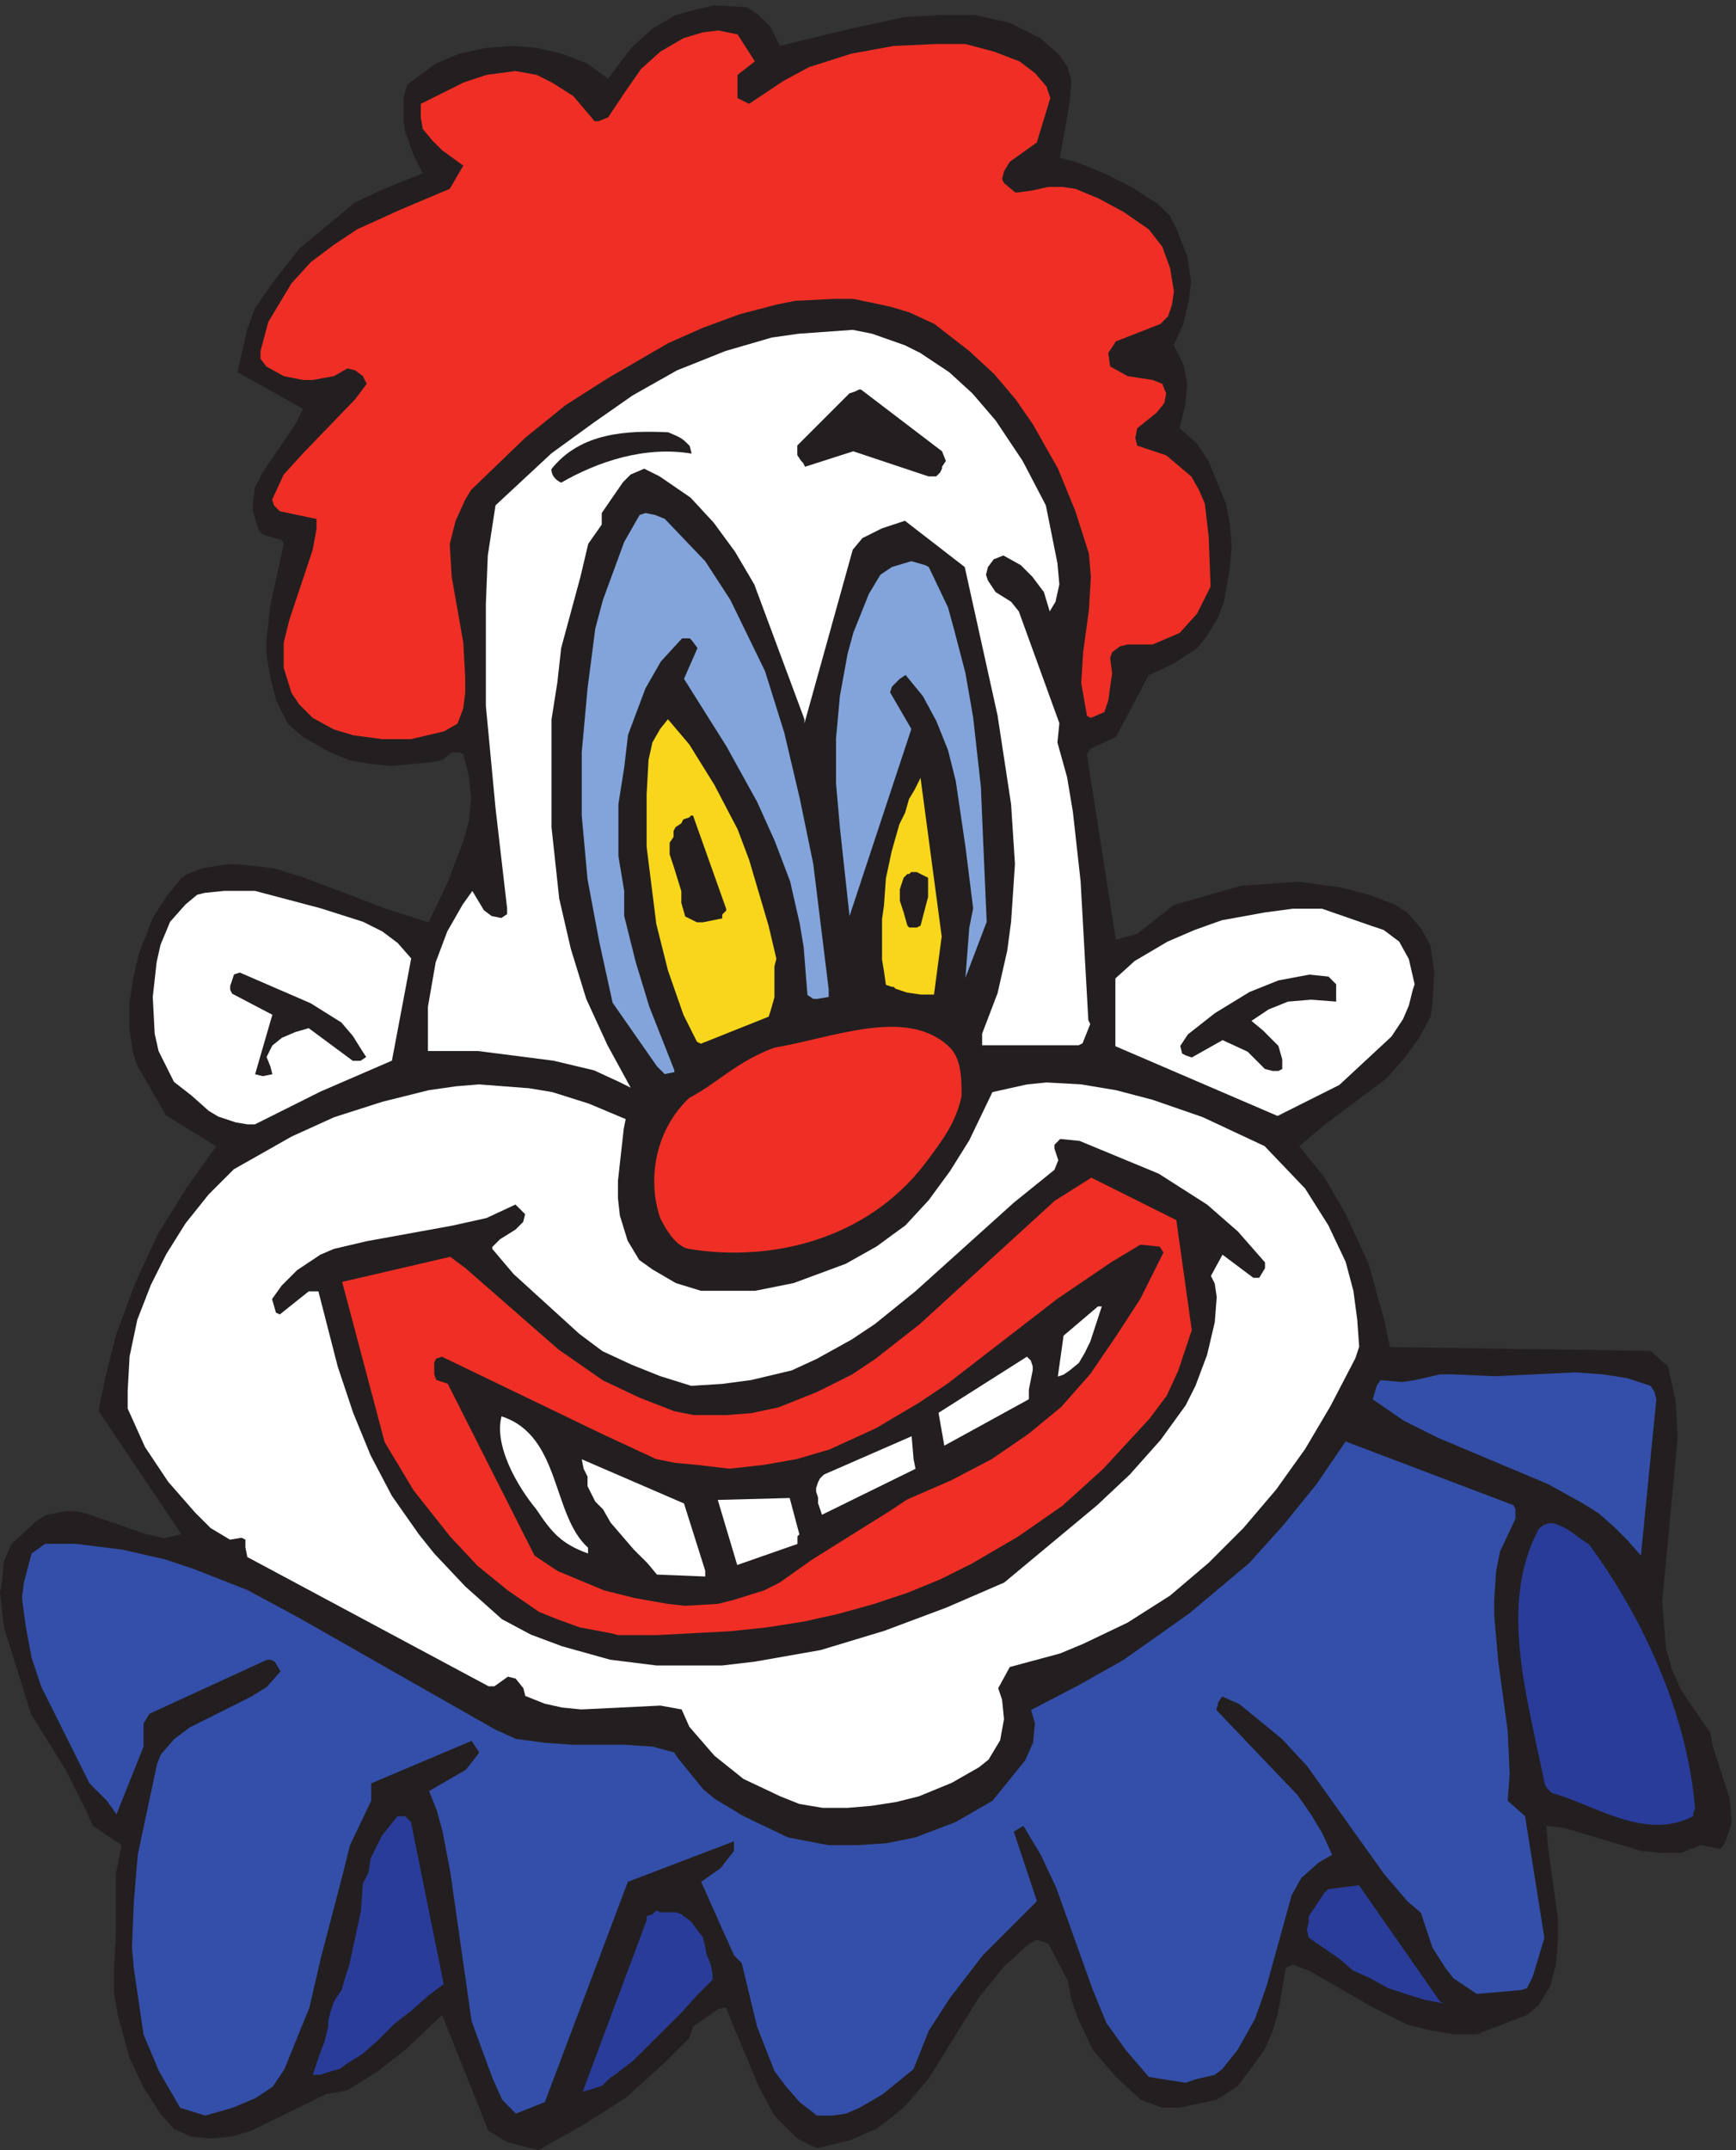 <svg xmlns="http://www.w3.org/2000/svg" xml:space="preserve" width="331" height="409.8"><rect width="100%" height="100%" fill="#333333" stroke="none"/><path d="m2482.5 469.789-2.77 33.199-24.91 77.461-2.76 16.602-41.52 60.859-13.83 30.43-8.31 30.43-5.53 66.402 22.14 235.138-2.77 52.56-11.07 49.8-24.91 22.13-373.62 5.53-8.3 38.73-22.14 80.23-33.21 71.93-30.44 52.56-35.98 44.26 35.98 30.43 88.56 66.4 24.91 27.66 22.14 30.43 16.6 30.43 2.77 19.37 2.77 44.26-5.54 38.73-13.84 24.9-19.37 22.13-16.61 11.07-35.97 13.83-41.52 11.06-60.88 8.3-83.03-5.53-96.86-27.66-52.59-41.5-30.44-8.3-41.51 265.58 5.53 8.3 35.98 16.59 47.05 88.53 35.98 16.6 33.21 22.13 13.83 16.6 16.61 27.66 8.3 22.14 8.3 47.02 2.77 33.2-2.77 33.2-5.53 27.66-24.91 60.87-16.6 24.89-24.91 22.13 8.3 33.2 2.77 30.43-5.54 27.67-13.83 27.66 13.83 30.43 8.31 35.96 2.76 24.9-5.53 35.96-13.84 35.97-11.07 22.13-16.6 16.6-38.75 24.9-38.75 19.36-41.51 16.6-22.14 5.53 13.84 77.46 2.76 33.2-5.53 19.36-11.07 16.6-27.68 24.9-44.28 22.13-49.81 11.07h-47.05l-52.59-2.77-77.49-16.6-102.4-24.89-13.83 27.66-16.61 16.6-16.6 11.06L1024 3073l-24.91-5.53-30.445-8.3-33.211-19.37-30.442-27.66-33.211-44.26-30.441 22.13-35.981 13.83-35.976 8.3-33.211 2.77-38.746-2.77-38.746-8.3-33.211-13.83-41.516-30.43-5.531-19.37v-33.19l2.766-16.6 11.07-30.44 13.836-27.66-55.352-22.13-41.512-19.37-80.257-66.39-38.746-49.79-24.911-35.97-11.07-30.43-13.836-60.86 94.098-52.56-11.07-22.14-47.051-69.16-11.071-22.13-2.765-22.13v-11.06l8.301-27.67 5.535-5.53 27.676-8.3 2.769-5.53-19.375-88.53-5.535-49.79v-19.37l5.535-33.19 8.305-33.2 16.605-33.2 22.141-19.37 38.746-22.13 27.676-11.06 30.441-5.54 30.442-2.76 58.121 5.53 13.836 2.77 13.839 11.06h11.071l5.535-2.76 8.301-33.2 2.769-30.43-2.769-30.43-8.301-30.43-22.141-58.1-27.676-58.09-60.886 19.36-116.239 44.27-44.281 13.83-49.816 5.53h-19.371l-33.211-5.53-22.141-8.3-8.301-5.53-22.14-27.67-19.375-30.43-19.371-49.8-8.305-35.96-5.535-35.96v-35.97l5.535-35.96 5.535-16.6 41.516-71.93 71.957-44.26-41.516-58.09-41.512-66.4-33.211-71.92-27.675-74.7-13.84-55.33-11.07-52.56 119.007-177.052-24.91-5.527-24.906 5.527-88.563 30.434-13.839 2.769H94.098l-27.676-5.543-13.84-8.289-35.977-33.199-11.07-24.898-2.77-30.43L0 799l5.535-49.801 38.746-124.488 49.817-80.223 30.441-60.867 8.305-19.359 41.511-27.66-8.3-41.5v-91.293l-2.77-44.27v-33.187l5.535-33.204 16.606-60.859 19.375-41.5 24.906-38.73 19.371-22.13 24.91-11.07 27.676-2.757 30.441 2.757 27.676 8.301 107.938 52.57 30.441 5.532 44.281 27.66 38.747 30.43 52.582 49.796L700.191 27.16l27.676-16.59L772.148-.5l63.657 35.96 60.883 38.731 55.351 49.797 35.981 35.961 5.535 16.602 35.975 24.898 11.07 2.77 11.07-27.668 35.98-85.762 22.14-41.488L1143 16.1l27.68-13.831 47.05 11.058 38.74 16.602 22.14 16.601 19.37 16.598 33.22 38.73 71.95 116.192 35.98 44.258 33.21 30.429 13.84 8.301 16.6-5.527 27.68-52.563 5.53-27.668 8.31-24.902 22.14-47.027 33.21-38.731 35.98-33.191 30.44-11.07h24.91l52.58 11.07 30.45 19.36 24.9 33.198 13.84 19.364 11.07 24.898 8.3 27.672 11.07 63.617 2.77 2.77 8.3 2.773 22.14-8.301 91.33-52.562 49.82-24.899 33.21-8.3 33.21-5.532h33.21l71.96 27.66 16.6 13.832 16.61 27.668 8.3 30.434 2.77 33.188v33.199l-13.84 99.59-2.77 33.203 24.91-2.774 110.7-33.187 27.68-2.77h30.44l27.68 11.071 27.67-5.543 5.54 5.543 8.3 22.128 2.77 11.059" style="fill:#231f20;fill-opacity:1;fill-rule:evenodd;stroke:none" transform="matrix(.133 0 0 -.133 0 409.733)"/><path d="M2430 488.98c-11.06 135.418-74.65 273.602-152.06 378.622-22.12 13.816-30.41 24.871-52.53 30.398-8.29 0-13.82-2.762-19.35-8.289-58.06-107.785-16.59-240.438 8.29-364.801 2.77-8.293 11.06-13.82 11.06-13.82 60.82-16.582 132.71-69.09 201.82-33.164 0 2.765 0 5.527 2.77 11.054" style="fill:#2a3c9a;fill-opacity:1;fill-rule:evenodd;stroke:none" transform="matrix(.133 0 0 -.133 0 409.733)"/><path d="m2374.5 1075.32-2.77 11.05-5.53 8.29-33.18 11.05-35.95 5.53-38.71 2.76-116.15-5.53-60.83 2.77h-16.59l-35.95-8.29-19.36-2.77-30.42 2.77-5.53-8.29-5.53-19.34 44.25-30.4 49.77-24.87 157.62-66.312 49.78-27.633 22.12-13.816 22.12-19.344 19.36-19.34 19.36-22.105 22.12 223.82M2214 303.648l-27.66 174.379-24.9 22.141 2.77 38.754-2.77 60.891-13.83 102.414-5.53 63.66v22.144l2.77 41.52 5.53 27.679 22.13 47.055v13.84l-2.77 5.535-240.65 91.34-41.5-60.895-47.02-58.125-49.79-55.359-85.75-71.965-94.05-66.429-63.62-35.985-69.16-35.98 5.53-19.375-2.76-27.68-11.07-24.91-47.02-58.129-52.56-30.445-58.09-22.145-41.49-8.305-41.49-2.765h-41.5l-58.08 11.07-63.63 30.449-41.49 24.911-16.6 13.839-35.958 44.286-5.531 8.304-30.426 8.305-41.492 2.766h-74.688l-38.726 2.769-41.492 5.535-30.426 13.84-282.148 160.539-71.922 38.75-77.453 30.445-41.493 13.84-60.855 13.84-66.387 8.305H64.695l-19.363-13.84-11.066-41.52-2.766-22.14 5.531-41.52 8.301-44.289 13.828-41.515 69.156-138.399 24.895-24.91 13.832-19.375 38.727 96.879v33.215l8.296 13.84 168.735 77.5h5.535l5.531-2.77 8.297-13.84-19.363-22.14-22.129-13.84-88.516-44.285-22.129-16.61-19.363-22.144-5.531-13.84-27.664-130.09-5.531-66.43-2.766-66.429 2.766-30.45 13.832-94.105 22.128-52.594 30.426-52.59L294.285 49l38.727 11.07 33.191 13.84 24.899 16.61 16.597 24.91 35.957 88.574 16.598 71.965 30.43 116.254 11.062 44.285 30.43 63.66v24.91l143.84 60.895 11.062-16.606-8.297-11.07-11.062-13.84-52.559-30.449 11.063-27.68 8.3-30.445 11.063-58.125 22.133-155.004 8.297-58.125 11.062-30.449 19.363-52.59 13.832-30.446 19.364-19.375 41.492 16.606 118.945 315.543 152.136 58.125v-13.84l-19.36-24.91-27.66-19.375 47.02-105.184 11.07-11.07 22.13-91.34 24.89-63.664 16.6-22.14 19.36-22.145L1171.16 49h22.13l19.36 2.77 19.36 8.3 33.2 19.375 44.26 35.985 22.13 55.359 30.42 47.055 47.03 60.89 77.45 77.504-33.19 99.645 13.83 8.305 24.89-41.52 22.13-47.055 52.56-146.699 19.36-47.055 27.66-38.75 33.2-38.75 52.55-8.304 16.6 5.535 24.9 5.535 11.06 8.305 22.13 27.679 24.9 44.286 16.59 47.054 35.96 130.094 13.83 24.91 24.9 22.145 19.36 11.07-13.83 30.445-16.6 27.68-19.36 27.68-116.18 121.789 2.77 11.07 5.53 8.305 24.9-11.074 60.85-49.821 35.96-38.75 110.65-155.004 33.19-38.75 19.37-16.609 16.59-49.82 19.37-30.45 11.06-13.839 33.19-22.141 63.63 5.535 8.29 2.77 8.3 16.605 16.6 55.359" style="fill:#344fa9;fill-opacity:1;fill-rule:evenodd;stroke:none" transform="matrix(.133 0 0 -.133 0 409.733)"/><path d="M2064.46 212.277 1948.23 379l-44.28-5.559-5.54-5.554-5.53-8.336-5.54-8.336-5.54-8.336-5.53-8.336v-8.34l-2.77-11.113 2.77-11.113 44.28-30.567 19.37-16.672 24.91-11.117 24.91-13.891 24.91-8.335 27.67-8.336L2070 209.5l-5.54 2.777" style="fill:#2a3c9a;fill-opacity:1;fill-rule:evenodd;stroke:none" transform="matrix(.133 0 0 -.133 0 409.733)"/><path d="m2028 1670.25-8.3 36.08-13.84 24.98-22.15 16.66-16.6 5.55-71.96 24.98h-41.52l-41.51-5.55-60.89-11.1-38.75-13.88-38.75-16.66-47.05-27.76-27.68-24.98v-97.14l232.49-99.93 88.57 44.41 74.73 69.39 16.6 24.99 8.31 19.42 5.53 22.21 2.77 8.33m-79.5-519.5-2.77 38.7-5.53 41.47-11.07 41.47-24.91 52.53-33.2 52.53-58.11 60.82-88.56 41.47-71.94 24.88-52.58 13.82-49.81 8.29-49.81 2.77-27.68-2.77-49.81-11.05-33.2-69.12-27.68-44.23-30.43-41.47-33.21-35.94-41.51-30.41-44.28-24.88-74.71-27.65-55.35-11.06h-77.48l-35.972 11.06-33.207 19.35-19.371 13.82-16.605 27.65-11.067 35.94-2.769 24.88v24.88l8.301 74.65 2.769 13.82-52.578 22.12-52.578 16.59-33.207 5.53-71.949 5.52-33.207-2.76-38.739-5.53-66.414-16.58-69.183-22.12-60.879-27.65-83.016-47-35.976-35.94-33.207-41.47-27.672-44.23-22.137-44.24-19.371-49.76-11.07-52.53-2.766-49.76v-24.88l24.906-55.3 33.207-49.757 38.739-44.235 22.14-22.117 27.672-16.59 16.602 2.766 5.535-2.766v-11.054l2.769-13.825 345.903-185.23h8.304l19.371 13.824 11.067-2.766 11.07-13.824 2.766-11.058 27.672-11.059 24.906-5.527 27.672-2.766 113.457 5.527 30.441-5.527 11.067-24.883 35.974-41.468 41.51-33.176 52.58-24.879 27.67-11.059 33.21-5.531h35.97l33.21 2.762 35.97 5.527 33.21 8.301 47.04 19.351 38.74 22.118 13.84 11.058 16.6 27.645 5.54 30.41-2.77 27.648-5.53 16.586 16.6 30.41 71.95 19.356 33.2 13.82 63.65 30.41 60.88 38.707 55.35 47 49.81 49.762 47.04 55.293 41.51 58.056 35.97 60.82 35.98 69.12 5.53 16.59" style="fill:#fff;fill-opacity:1;fill-rule:evenodd;stroke:none" transform="matrix(.133 0 0 -.133 0 409.733)"/><path d="M1915.5 1650.88v19.32l-11.04 11.04-27.59 2.76-44.15-8.28-41.39-16.56-49.66-30.36-38.63-30.36-11.04-16.56 2.76-11.04 5.52-2.76 8.27-2.76 44.15 24.84 35.87-16.56 24.84-24.84 11.04-2.76h8.27l5.52 2.76v13.8l-5.52 19.32-22.07 22.08-16.56 13.8 24.84 16.56 27.59 11.04 33.11 2.76 35.87-2.76v5.52m-102-379.26-38.77 44.22-44.31 38.69-69.24 44.22-113.55 46.98-27.69 2.77-8.31-8.29v-5.53l5.54-16.58-5.54-13.82-58.16-46.98-141.24-127.14-58.16-46.98-33.23-22.11-49.86-27.64-36-16.58-58.16-13.82-41.54-5.53-44.307-2.76-44.313 13.82-41.543 16.58-41.539 19.35-33.234 24.87-94.16 85.68-30.465 35.93v2.76l11.078 11.06 22.152 13.82 11.078 11.05 2.774 11.05-13.852 13.82-41.539-19.34-49.851-11.06-121.856-22.11-47.082-11.05-19.383-8.29-33.234-22.11-22.156-22.11L390 1219.11l5.539-19.34 5.539-2.77 41.543 33.16h13.848l27.691-107.78 22.156-66.33 24.926-60.804 30.465-58.035 38.773-55.277 22.153-27.637 44.312-46.984 52.621-46.985 41.539-22.109 44.313-16.582 69.238-19.348L941.121 694h94.159l47.08 5.527 94.16 16.582 91.4 27.637 88.62 33.164 83.08 35.93 132.94 110.551 47.08 44.218 44.31 49.751 36 49.75 13.85 27.63 16.62 44.22 11.07 46.99 2.77 35.93-2.77 19.34-5.53 11.05 16.61 30.41 44.31-33.17h8.31l8.31 13.82v8.29" style="fill:#231f20;fill-opacity:1;fill-rule:evenodd;stroke:none" transform="matrix(.133 0 0 -.133 0 409.733)"/><path d="m1735.5 2240.09-2.77 71.95-5.53 47.04-8.31 19.37-11.07 19.37-35.99 30.43-41.53 13.84-2.76 11.07 2.76 13.83 27.69 22.14 11.07 13.83 2.77 13.84-5.54 13.83-13.84 5.54-35.99 5.53-24.91 13.84-2.77 19.37 11.07 16.6 63.67 24.9 11.08 11.07 5.53 16.6 2.77 19.37-5.53 33.21-11.08 30.43-19.38 24.91-35.98 24.9-35.99 19.37-33.22 13.84-19.38 2.76h-19.38l-24.91-5.53-22.15-2.77-16.61 13.84-2.77 5.53 2.77 11.07 8.31 13.83 38.75 27.67 19.38 63.64-5.53 16.61-16.61 19.37-22.15 16.6-35.99 13.83-41.52 11.07h-41.53l-60.9-2.77-60.9-11.06-60.9-19.37-35.99-19.37-49.83-33.21-16.61 8.3v33.21l24.91 19.37-24.91 38.73-27.68 5.54-22.15-2.77-27.682-8.3-33.223-19.37-27.68-24.9-24.917-35.97-22.145-33.21-13.844-5.53h-5.535l-30.449 35.97-30.453 19.37-22.145 11.07-30.453 5.53-41.523-5.53-33.219-11.07-60.902-30.44v-19.37l2.765-16.6 13.844-16.6 13.84-13.83 30.453-22.14-19.379-33.2-71.977-30.44-60.902-27.67-33.219-22.14-33.218-24.9-27.684-30.44-33.219-55.34-11.074-41.51v-11.06l8.305-11.07 24.914-13.84 27.683-5.53h13.84l30.453 5.53 19.379 11.07 11.071-2.77 11.074-8.3 5.539-11.07-16.613-22.13-74.743-77.48-27.683-30.44-16.61-35.97 2.77-8.3 8.305-8.3 52.597-11.07v-13.83l-5.539-30.44-33.219-99.62-8.304-33.2v-35.97l11.074-35.97 11.074-16.6 19.375-19.37 30.453-16.6 27.684-8.31 41.523-5.53h41.524l47.062 11.07 19.379 11.07 8.305 22.13 2.766 22.14v22.14l-2.766 49.8-16.609 94.08-2.77 47.04 8.305 33.21 13.84 30.43 8.304 13.84 77.516 74.71 58.133 47.04 60.902 38.73 85.816 49.81 49.831 22.14 52.6 19.37 52.59 13.83 27.69 5.54 55.36 2.76h27.69l52.59-11.06 27.68-8.3 35.99-16.61 49.83-38.74 35.99-33.2 30.45-35.97 24.92-35.97 35.98-63.65 24.92-60.87 19.38-60.87 2.77-33.21-2.77-47.04-8.31-60.87-2.77-44.27 8.31-47.05 5.54-2.76 19.37 8.3 5.54 16.6 5.54 38.74-2.77 22.13 2.77 8.31 11.07 8.3 11.07 2.77h35.99l38.76 16.6 24.91 27.67 19.38 38.73m-27-1065.59-22.15 157.65-121.8 60.85-52.59-33.19-193.77-177.01-63.67-49.79-33.22-22.12-49.83-24.9-55.36-22.12-38.75-8.3-35.99-2.77h-47.061l-27.68 5.54-49.828 19.36-52.598 24.89-63.668 44.25-132.871 116.17-22.144 16.59-155.02-35.96 60.898-229.56 41.524-69.142 52.598-66.379 38.753-41.489 44.29-35.957 44.292-30.422 27.68-11.062 30.449-11.066 44.293-8.297 11.075-2.766h55.363l105.195 5.531 52.59 5.532 52.59 8.296 49.83 11.067 49.83 13.828 49.83 16.594 47.06 19.363 44.29 22.125 66.43 38.723 63.67 44.25 58.13 52.55 66.44 71.911 24.91 33.19 16.61 35.96 19.38 58.08" style="fill:#ef2f25;fill-opacity:1;fill-rule:evenodd;stroke:none" transform="matrix(.133 0 0 -.133 0 409.733)"/><path d="m1662.47 1294.23-27.66 2.77-41.49-24.91-77.44-52.58-157.66-121.76-41.49-27.68-60.84-35.97-66.39-30.44-47.02-13.84-47.02-8.3-49.78-5.536-47.02 5.536-30.426 2.765-27.66 5.535-77.441 35.98-229.57 110.69-8.297-2.76-2.766-5.54v-16.6l2.766-8.31 16.593-5.53 124.465-246.297 33.192-22.14 66.382-27.672 44.254-11.071 47.02-8.304 24.891-2.766 47.017 2.766 22.13 5.535 44.25 13.84 22.13 11.07 47.02 33.207 110.64 69.184 24.89 16.605 63.61 27.672 58.09 30.441 52.55 35.98 47.02 38.74 41.49 47.05 35.95 52.58 35.96 55.34 33.19 66.42-5.53 8.3" style="fill:#231f20;fill-opacity:1;fill-rule:evenodd;stroke:none" transform="matrix(.133 0 0 -.133 0 409.733)"/><path d="m1574.02 1208.5-49.3-41.87-8.22-58.63 8.22 2.79 8.21 5.59 13.7 11.16 8.22 13.96 8.22 16.75 16.43 50.25h-5.48m-13.79 410.22-11.07 198.96-11.07 99.48-8.31 49.74-13.84 49.74 2.77 27.63-58.14 160.28-11.07 13.82-22.14 13.81-11.07 16.58-2.77 8.29 2.77 11.06 8.3 11.05 13.84 5.53 24.91-13.82 16.61-16.58 16.61-22.11 8.31-27.63 8.3 13.82 5.54 24.87-2.77 30.39-16.61 82.91-33.22 63.55-38.75 58.03-33.22 38.69-33.22 30.4-41.52 27.63-22.15 11.05-47.06 16.58-27.68 5.53-77.51-5.53-38.76-5.52-66.44-19.35-69.198-27.63-63.672-35.92-55.364-38.69-60.898-44.22-80.281-74.6-11.071-71.85-2.769-69.09v-146.46l13.84-146.45 16.609-143.7v-8.29l-8.305-5.52-13.839 2.76-11.075 8.29-16.609 27.63-13.84-19.34-22.144-38.69-16.61-44.21-11.074-63.56v-63.56h71.973l107.961-13.81 58.132-13.82 35.989-16.58 16.609-8.29-33.219 60.79-30.453 66.32-22.144 71.85-16.61 71.85-11.07 102.24v154.75l8.305 52.5 5.535 49.75 27.683 102.24 11.071 46.98 19.379 27.63v16.58l30.449 44.22 11.074 11.05 19.379 8.29 22.145-11.06 44.289-30.39 33.223-35.93 30.45-41.45 27.68-46.97 71.97-193.44v-5.53l69.21 248.71 13.84 16.58 27.68 13.82 33.22 11.05 85.82-66.32 47.06-212.78 19.37-127.12 5.54-85.66-5.54-82.9-5.54-41.45-13.83-60.79-22.15-58.04v-16.58h138.41l5.54 2.77 11.07 27.63-2.77 5.53m-82.48-487.76-5.52 5.54-126.73-80.38 8.27-47.12 121.22 66.52v13.86l2.76 13.86 2.75 13.86v5.54l-2.75 8.32" style="fill:#fff;fill-opacity:1;fill-rule:evenodd;stroke:none" transform="matrix(.133 0 0 -.133 0 409.733)"/><path d="m1414.5 1759.65-5.54 127.14-2.77 66.34-11.08 99.5-11.07 63.57-16.62 63.57-8.31 30.4-27.69 58.04-5.53 2.76-19.39 5.53-27.69-8.29-16.62-11.06-16.61-27.63-22.16-55.29-8.3-30.4-11.08-60.8-5.54-60.81v-63.57l5.54-63.57 13.84-127.13 88.62 268.09-30.46 52.51 2.77 8.3 11.07 11.05 8.31 5.53 24.92-30.4 19.39-35.93 16.61-41.46 11.08-44.22 13.85-93.97 11.07-88.45-5.53-27.64-5.54-71.86 30.46 80.15" style="fill:#82a4db;fill-opacity:1;fill-rule:evenodd;stroke:none" transform="matrix(.133 0 0 -.133 0 409.733)"/><path d="M1378.5 1509.95c0 24.96 0 55.46-19.39 72.1-60.94 55.45-166.2 11.09-249.29-2.78-52.63-19.41-80.33-49.91-121.882-72.09-47.086-44.36-60.938-113.68-41.547-171.91 11.078-22.18 24.929-41.59 41.547-44.36 119.112-19.41 254.832 13.86 337.932 122 24.93 33.27 44.32 58.23 52.63 97.04" style="fill:#ef2f25;fill-opacity:1;fill-rule:evenodd;stroke:none" transform="matrix(.133 0 0 -.133 0 409.733)"/><path d="m1350.47 2433.97-116.18 88.53h-2.77l-5.53-2.77-8.3-2.77-74.69-74.69v-13.84l5.53-8.3 2.77-2.76 2.77-5.54 69.15 22.14 107.89-35.97h11.06l2.76 2.77 2.77 2.76 2.77 5.54v2.76l5.53 8.3-5.53 13.84" style="fill:#231f20;fill-opacity:1;fill-rule:evenodd;stroke:none" transform="matrix(.133 0 0 -.133 0 409.733)"/><path d="M1350 1738.67 1319.66 1966l-8.27-16.63-8.28-13.87-5.51-19.4-8.28-16.64-5.52-19.4-5.51-19.41-8.27-38.81-2.76-38.81-2.76-19.41v-58.22l2.76-16.63 2.76-19.41 8.27-2.77h2.76l2.75-2.77 16.56-5.55 19.3-2.77h19.31l11.03 83.17" style="fill:#f8d61c;fill-opacity:1;fill-rule:evenodd;stroke:none" transform="matrix(.133 0 0 -.133 0 409.733)"/><path d="M1330.5 1795.36v27.42l-5.4 2.74-5.4 2.74-5.4 2.74h-8.1l-2.7-2.74h-2.7l-2.7-2.74-2.7-2.74-2.7-8.23-2.7-8.22v-16.45l5.4-16.45 5.4-19.19 2.7-2.74h10.8l5.4 2.74 10.8 41.12" style="fill:#231f20;fill-opacity:1;fill-rule:evenodd;stroke:none" transform="matrix(.133 0 0 -.133 0 409.733)"/><path d="m1309.71 989.574-2.8 32.926-125.73-54.879-5.59-5.488-2.8-5.488-2.79-8.231v-5.488l2.79-8.231v-8.23l5.59-16.465 134.12 65.855-2.79 13.719" style="fill:#fff;fill-opacity:1;fill-rule:evenodd;stroke:none" transform="matrix(.133 0 0 -.133 0 409.733)"/><path d="m1188 1663.07-22.12 179.59-19.36 93.93-22.13 93.94-27.66 88.41-49.78 102.23-35.95 55.26-58.078 60.78-13.828 5.53-13.828 2.76-8.297-2.76-22.125-38.68-30.422-82.89-11.063-41.44-11.062-85.65L834 2002.9v-91.17l8.297-91.18 16.594-88.41 19.359-88.41 63.609-91.18 11.063-11.05 13.828 2.76v2.77l-35.953 91.17-19.359 63.55-16.594 66.31v35.91l-8.297 49.74v74.59l8.297 52.5 5.531 46.97 24.891 66.31 22.125 38.68 30.422 33.15h11.062l2.766-2.76 8.297-11.05-19.36-44.21 60.842-96.7 44.25-80.12 24.89-55.26 22.13-58.02 13.83-60.79 5.53-33.15 5.53-69.07 8.3-5.53h5.53l16.59 2.77v11.05" style="fill:#82a4db;fill-opacity:1;fill-rule:evenodd;stroke:none" transform="matrix(.133 0 0 -.133 0 409.733)"/><path d="M1146 881.887 1132.07 934 1029 931.258 1056.86 838l86.35 30.172v10.973l2.79 2.742" style="fill:#fff;fill-opacity:1;fill-rule:evenodd;stroke:none" transform="matrix(.133 0 0 -.133 0 409.733)"/><path d="m1113 1706.79-11.11 47.05-27.76 94.11-16.65 44.28-33.32 63.66-36.086 58.13-30.535 35.98-11.105-13.84-11.106-19.37-5.551-24.91-2.777-49.83v-74.73l13.879-110.71 16.66-66.43 22.207-63.66 19.434-38.75 5.55-2.77 97.16 38.75 2.78 8.3 5.55 19.38v44.28l2.78 11.08" style="fill:#f8d61c;fill-opacity:1;fill-rule:evenodd;stroke:none" transform="matrix(.133 0 0 -.133 0 409.733)"/><path d="M1041 1778.47 993.516 1912h-2.793l-2.793-2.78-8.379-2.78-2.793-5.57-8.379-5.56-2.793-5.56v-8.35l-5.586-8.35v-16.69l5.586-16.69 11.172-36.16v-16.69l5.586-19.48 5.586-2.78 5.586-2.78 5.586-2.78h8.378l13.97 2.78 13.96 2.78v5.57l5.59 5.56v2.78" style="fill:#231f20;fill-opacity:1;fill-rule:evenodd;stroke:none" transform="matrix(.133 0 0 -.133 0 409.733)"/><path d="m1021.5 251.898-2.78 13.805-5.55 13.801-2.78 13.805-2.77 11.043-8.327 11.043-8.328 11.043-2.777 2.757-8.329 5.524-2.777 2.761-8.328 2.758h-22.207L940.992 343l-5.551-5.52-8.328-2.761v-5.524L835.5 83.5l11.105 2.762 16.657 5.52 11.105 11.042 8.328 5.524 24.985 19.324 22.207 22.082 47.195 46.934 22.211 24.843 22.207 22.086v8.281" style="fill:#2a3c9a;fill-opacity:1;fill-rule:evenodd;stroke:none" transform="matrix(.133 0 0 -.133 0 409.733)"/><path d="m1011 829.762-30.422 96.394L834 989.5l2.766-13.77 5.531-11.015v-13.774l5.531-11.015 5.531-11.016 11.063-11.015 11.062-19.282 33.188-38.554 19.359-19.282 13.828-16.523L1011 821.5v8.262" style="fill:#fff;fill-opacity:1;fill-rule:evenodd;stroke:none" transform="matrix(.133 0 0 -.133 0 409.733)"/><path d="M988.707 2441.78c-11.164 11.11-11.164 11.11-30.707 19.44-58.625 2.78-125.625 0-167.5-52.77 0-11.12 8.375-16.67 13.957-19.45 53.043 30.55 120.043 52.78 187.043 41.67l-2.793 11.11" style="fill:#231f20;fill-opacity:1;fill-rule:evenodd;stroke:none" transform="matrix(.133 0 0 -.133 0 409.733)"/><path d="M843 862.805C790.652 909.852 804.43 1023.32 719.02 1051c-11.02-41.52 22.043-99.633 49.593-132.844C790.652 884.945 804.43 868.34 843 854.5v8.305" style="fill:#fff;fill-opacity:1;fill-rule:evenodd;stroke:none" transform="matrix(.133 0 0 -.133 0 409.733)"/><path d="m633.242 251.277-44.117 218.43-5.516 5.527-2.757 2.766h-11.028l-11.031-13.824-11.027-13.824-8.274-16.59-8.273-16.59-2.754-19.356-8.274-16.589-2.757-38.707-8.274-38.711-8.269-38.707-5.516-16.59-5.516-19.356-11.027-16.59-5.516-16.589-2.757-11.059v-8.297l-5.516-22.117-8.27-22.121L448.5 107.5h11.031l16.543 5.531 11.028 2.766 11.031 8.293 13.785 8.293 8.273 5.531 22.059 19.356 22.059 22.117 13.789 11.062 11.027 8.293 24.816 22.121 11.032 8.293L636 237.449l-2.758 13.828" style="fill:#2a3c9a;fill-opacity:1;fill-rule:evenodd;stroke:none" transform="matrix(.133 0 0 -.133 0 409.733)"/><path d="m589.5 1707.24-19.355 22.12-22.118 16.59-27.648 13.82-60.828 19.35-94.008 24.88h-44.242l-27.649-2.77-11.058-2.76-16.59-13.82-22.121-24.88-13.824-33.18-5.528-24.88-2.765-24.87-2.766-24.89 2.766-52.52 5.527-24.88 22.121-44.23 24.883-19.35 24.887-22.12 13.824-8.29 24.883-8.29 16.589-2.77h11.063l94.008 47 102.301 44.23 27.648 146.51" style="fill:#fff;fill-opacity:1;fill-rule:evenodd;stroke:none" transform="matrix(.133 0 0 -.133 0 409.733)"/><path d="m519.508 1574.25-13.735 22-16.476 19.25-43.945 27.5-101.622 44-8.238-2.75-5.492-16.5v-5.5l2.746-5.5 57.676-30.25-24.719-85.25 10.988-2.75 13.731 2.75-2.746 11-5.492 13.75 8.238 16.5 13.734 11 19.223 8.25 19.226 5.5 63.168-46.75h10.989L525 1566l-5.492 8.25" style="fill:#231f20;fill-opacity:1;fill-rule:evenodd;stroke:none" transform="matrix(.133 0 0 -.133 0 409.733)"/></svg>
